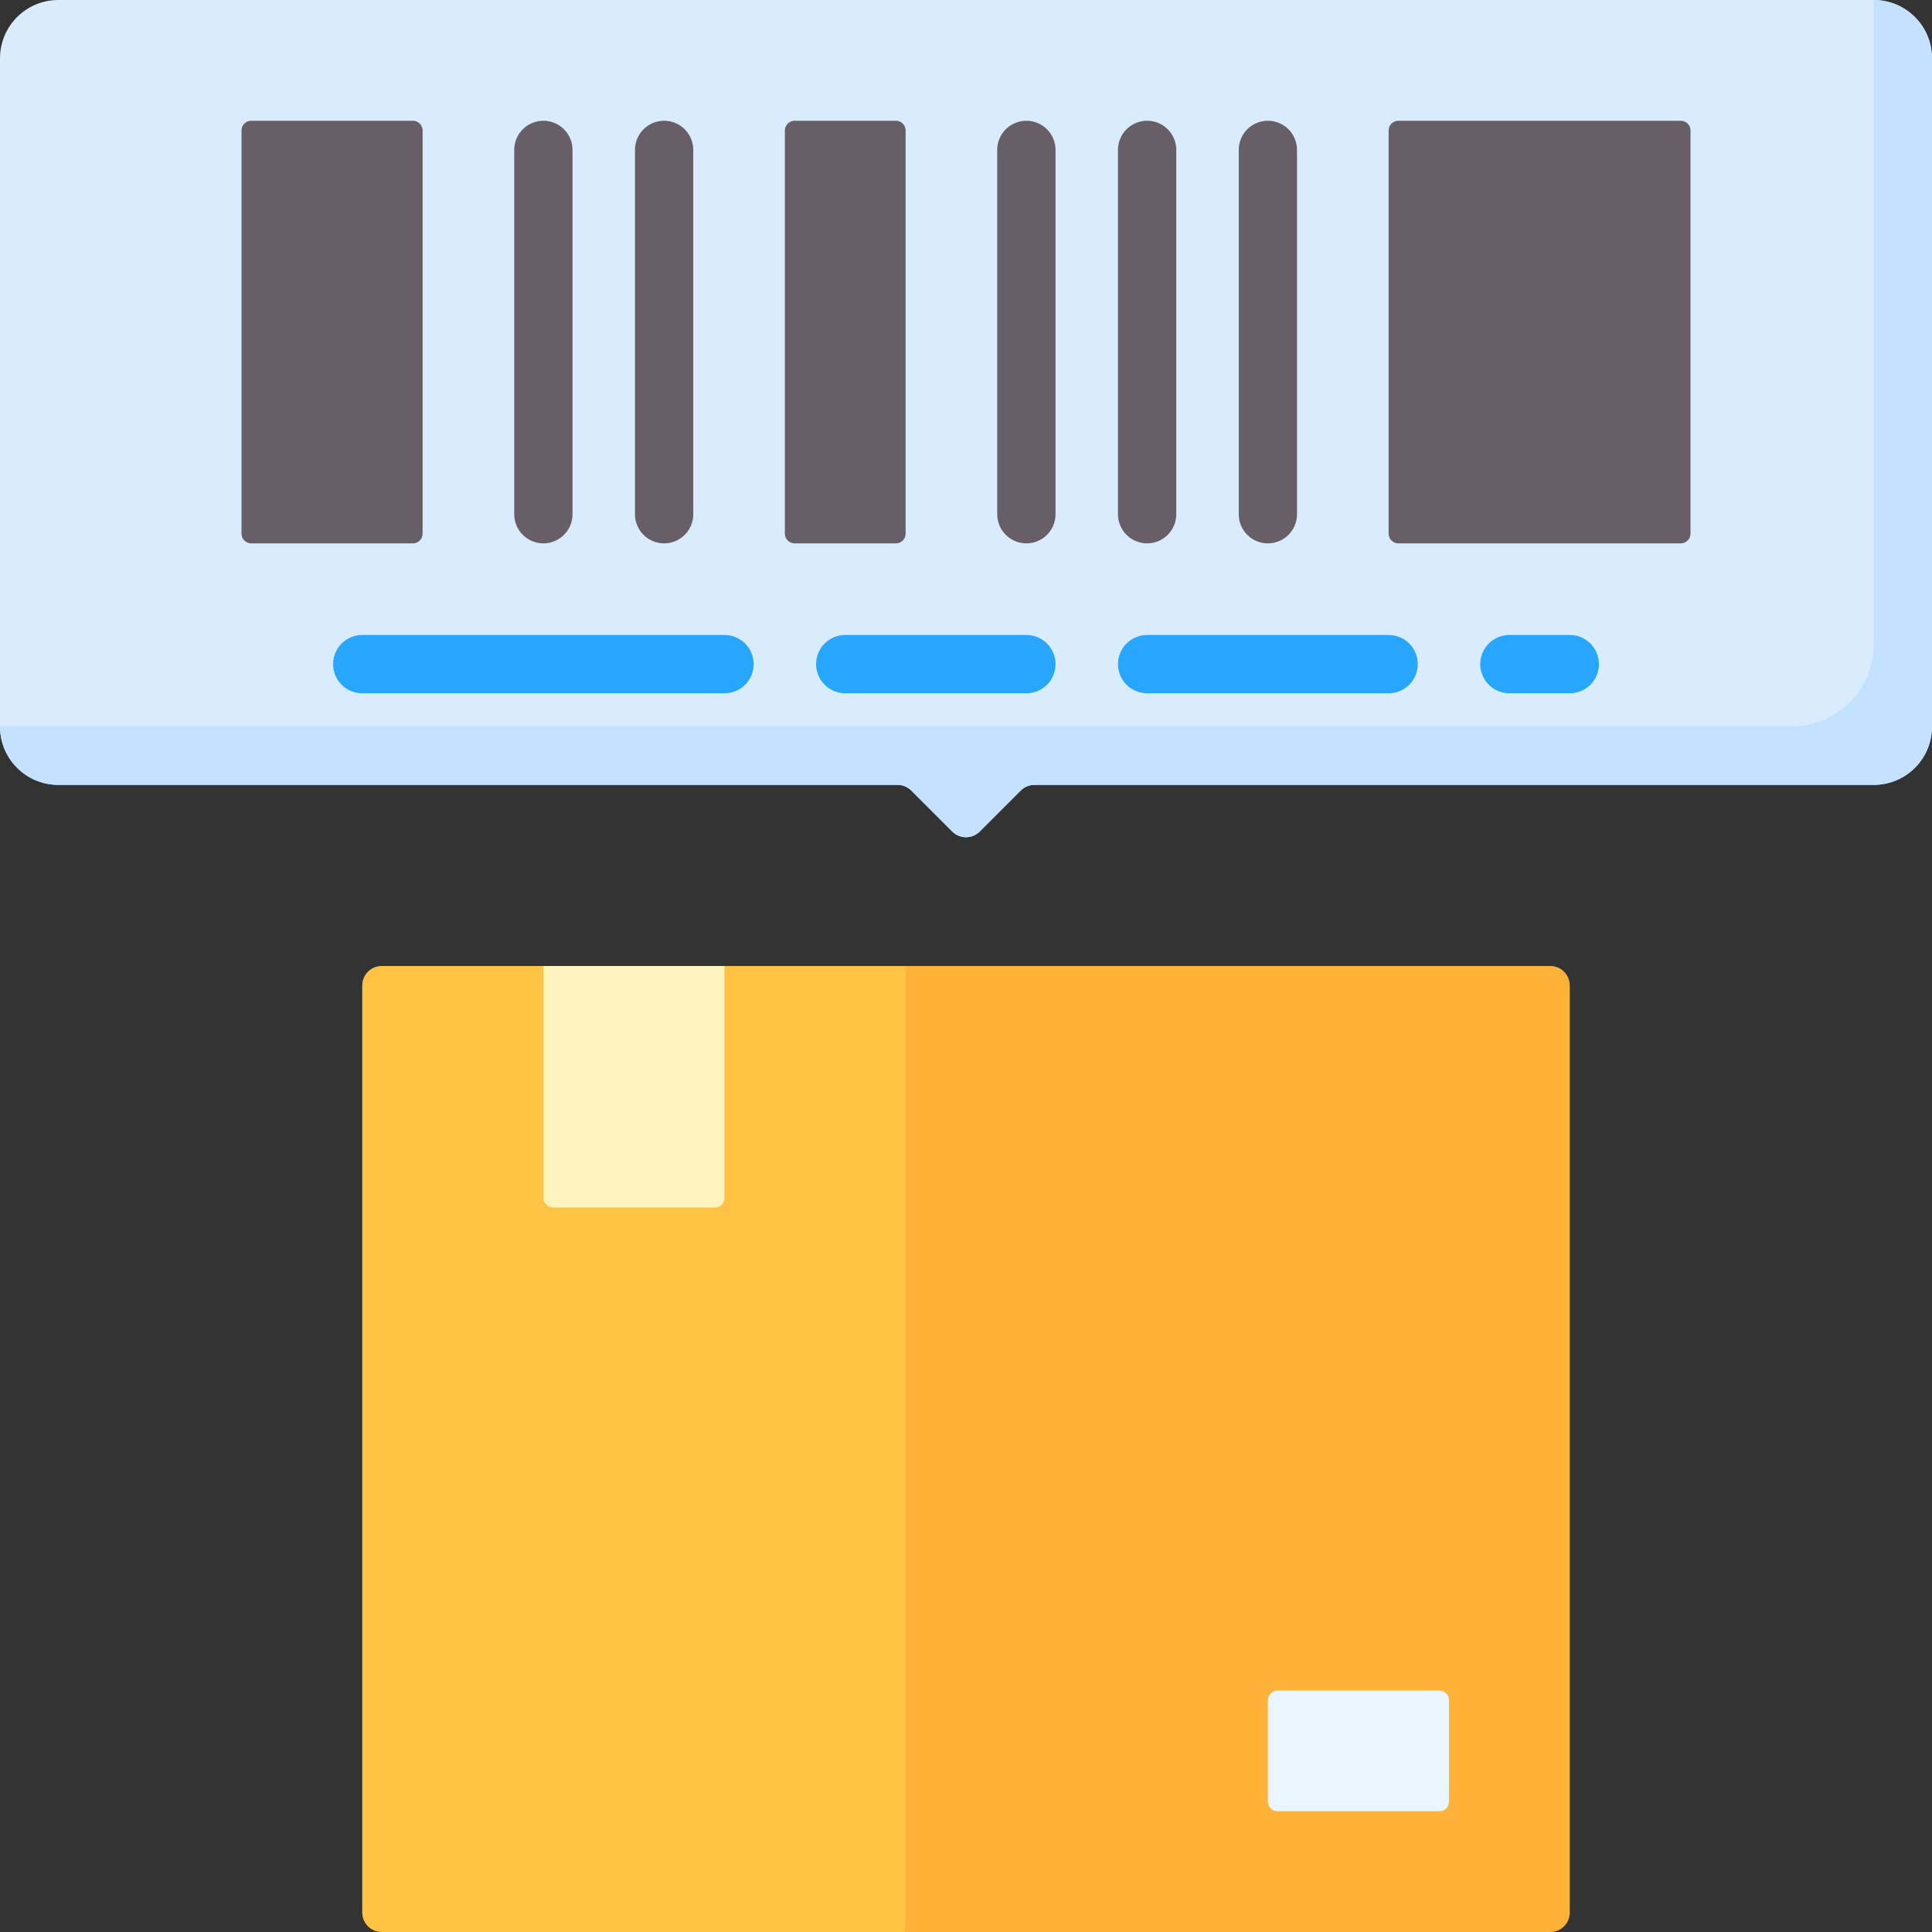<svg width="80" height="80" viewBox="0 0 80 80" fill="none" xmlns="http://www.w3.org/2000/svg">
<rect x="0" y="0" width="80" height="80" fill="#333333" stroke="none"/>
<g clip-path="url(#clip0_2175_389)">
<path d="M64.195 80H37.5L35 55L37.5 40H64.195C64.301 40 64.406 40.021 64.503 40.061C64.601 40.102 64.69 40.161 64.764 40.236C64.839 40.31 64.898 40.399 64.939 40.497C64.979 40.594 65 40.699 65 40.805V79.195C65 79.301 64.979 79.406 64.939 79.503C64.898 79.601 64.839 79.69 64.764 79.764C64.69 79.839 64.601 79.898 64.503 79.939C64.406 79.979 64.301 80 64.195 80Z" fill="#FEB237"/>
<path d="M15.805 80H37.5V40H30L27.5 42.5L22.5 40H15.805C15.699 40 15.595 40.021 15.497 40.061C15.399 40.102 15.31 40.161 15.236 40.236C15.161 40.31 15.102 40.399 15.061 40.497C15.021 40.594 15 40.699 15 40.805V79.195C15 79.301 15.021 79.406 15.061 79.503C15.102 79.601 15.161 79.69 15.236 79.764C15.31 79.839 15.399 79.898 15.497 79.939C15.595 79.979 15.699 80 15.805 80Z" fill="#FFC344"/>
<path d="M29.598 50H22.902C22.796 50 22.693 49.958 22.618 49.882C22.542 49.807 22.5 49.704 22.5 49.598V40H30V49.598C30 49.704 29.957 49.807 29.882 49.882C29.806 49.958 29.704 50 29.598 50Z" fill="#FFF3BE"/>
<path d="M59.597 75H52.902C52.796 75 52.693 74.957 52.618 74.882C52.542 74.806 52.5 74.704 52.5 74.597V70.402C52.5 70.296 52.542 70.193 52.618 70.118C52.693 70.042 52.796 70 52.902 70H59.597C59.704 70 59.806 70.042 59.882 70.118C59.958 70.193 60 70.296 60 70.402V74.597C60 74.704 59.958 74.806 59.882 74.882C59.806 74.957 59.704 75 59.597 75Z" fill="#EAF6FF"/>
<path d="M77.585 0H2.415C1.081 0 0 1.081 0 2.415V30.086C0 31.419 1.081 32.5 2.415 32.5H37.167C37.272 32.5 37.377 32.521 37.475 32.561C37.572 32.602 37.661 32.661 37.736 32.736L39.431 34.431C39.506 34.506 39.594 34.565 39.692 34.605C39.79 34.646 39.894 34.667 40 34.667C40.106 34.667 40.21 34.646 40.308 34.605C40.406 34.565 40.494 34.506 40.569 34.431L42.264 32.736C42.339 32.661 42.428 32.602 42.525 32.561C42.623 32.521 42.728 32.5 42.833 32.5H77.585C78.919 32.5 80 31.419 80 30.085V2.415C80 1.081 78.919 0 77.585 0Z" fill="#D8ECFE"/>
<path d="M77.585 0V26.674C77.585 28.558 76.058 30.085 74.174 30.085H0C0 31.419 1.081 32.5 2.415 32.5H37.167C37.272 32.5 37.377 32.521 37.475 32.561C37.572 32.602 37.661 32.661 37.736 32.736L39.431 34.431C39.506 34.506 39.594 34.565 39.692 34.605C39.79 34.646 39.894 34.667 40 34.667C40.106 34.667 40.21 34.646 40.308 34.605C40.406 34.565 40.494 34.506 40.569 34.431L42.264 32.736C42.339 32.661 42.428 32.602 42.525 32.561C42.623 32.521 42.728 32.5 42.833 32.5H77.585C78.919 32.5 80 31.419 80 30.085V2.415C80 1.081 78.919 0 77.585 0Z" fill="#C4E2FF"/>
<path d="M17.098 22.5H10.402C10.296 22.5 10.193 22.458 10.118 22.382C10.042 22.307 10 22.204 10 22.098V5.402C10 5.296 10.042 5.193 10.118 5.118C10.193 5.042 10.296 5 10.402 5H17.098C17.15 5 17.203 5.01 17.252 5.031C17.3 5.051 17.345 5.08 17.382 5.118C17.419 5.155 17.449 5.2 17.469 5.248C17.489 5.297 17.5 5.35 17.5 5.402V22.098C17.5 22.15 17.489 22.203 17.469 22.252C17.449 22.3 17.419 22.345 17.382 22.382C17.345 22.419 17.3 22.449 17.252 22.469C17.203 22.49 17.151 22.5 17.098 22.5ZM37.098 22.5H32.903C32.796 22.5 32.694 22.458 32.618 22.382C32.542 22.307 32.5 22.204 32.5 22.098V5.402C32.5 5.296 32.542 5.193 32.618 5.118C32.694 5.042 32.796 5 32.903 5H37.098C37.204 5 37.307 5.042 37.382 5.118C37.458 5.193 37.5 5.296 37.5 5.402V22.098C37.5 22.15 37.49 22.203 37.469 22.252C37.449 22.3 37.42 22.345 37.382 22.382C37.345 22.419 37.3 22.449 37.252 22.469C37.203 22.49 37.151 22.5 37.098 22.5ZM69.598 22.5H57.903C57.796 22.5 57.694 22.458 57.618 22.382C57.542 22.307 57.5 22.204 57.5 22.098V5.402C57.5 5.296 57.542 5.193 57.618 5.118C57.694 5.042 57.796 5 57.903 5H69.598C69.704 5 69.807 5.042 69.882 5.118C69.958 5.193 70 5.296 70 5.402V22.098C70 22.15 69.99 22.203 69.969 22.252C69.949 22.3 69.92 22.345 69.882 22.382C69.845 22.419 69.8 22.449 69.752 22.469C69.703 22.49 69.65 22.5 69.598 22.5ZM22.5 22.5C22.18 22.5 21.873 22.373 21.646 22.146C21.42 21.92 21.293 21.613 21.293 21.293V6.207C21.293 5.887 21.42 5.58 21.646 5.354C21.873 5.127 22.18 5 22.5 5C22.82 5 23.127 5.127 23.354 5.354C23.58 5.58 23.707 5.887 23.707 6.207V21.293C23.707 21.451 23.676 21.608 23.615 21.755C23.555 21.901 23.466 22.034 23.354 22.146C23.242 22.259 23.108 22.347 22.962 22.408C22.816 22.469 22.659 22.5 22.5 22.5ZM27.5 22.5C27.18 22.5 26.873 22.373 26.646 22.146C26.42 21.92 26.293 21.613 26.293 21.293V6.207C26.293 5.887 26.42 5.58 26.646 5.354C26.873 5.127 27.18 5 27.5 5C27.82 5 28.127 5.127 28.354 5.354C28.58 5.58 28.707 5.887 28.707 6.207V21.293C28.707 21.451 28.676 21.608 28.615 21.755C28.555 21.901 28.466 22.034 28.354 22.146C28.242 22.259 28.108 22.347 27.962 22.408C27.816 22.469 27.659 22.5 27.5 22.5ZM42.5 22.5C42.18 22.5 41.873 22.373 41.646 22.146C41.42 21.92 41.293 21.613 41.293 21.293V6.207C41.293 5.887 41.42 5.58 41.646 5.354C41.873 5.127 42.18 5 42.5 5C42.82 5 43.127 5.127 43.354 5.354C43.58 5.58 43.707 5.887 43.707 6.207V21.293C43.707 21.451 43.676 21.608 43.615 21.755C43.555 21.901 43.466 22.034 43.354 22.146C43.242 22.259 43.108 22.347 42.962 22.408C42.816 22.469 42.658 22.5 42.5 22.5ZM47.5 22.5C47.18 22.5 46.873 22.373 46.646 22.146C46.42 21.92 46.293 21.613 46.293 21.293V6.207C46.293 5.887 46.42 5.58 46.646 5.354C46.873 5.127 47.18 5 47.5 5C47.82 5 48.127 5.127 48.354 5.354C48.58 5.58 48.707 5.887 48.707 6.207V21.293C48.707 21.451 48.676 21.608 48.615 21.755C48.555 21.901 48.466 22.034 48.354 22.146C48.242 22.259 48.108 22.347 47.962 22.408C47.816 22.469 47.658 22.5 47.5 22.5ZM52.5 22.5C52.18 22.5 51.873 22.373 51.646 22.146C51.42 21.92 51.293 21.613 51.293 21.293V6.207C51.293 5.887 51.42 5.58 51.646 5.354C51.873 5.127 52.18 5 52.5 5C52.82 5 53.127 5.127 53.354 5.354C53.58 5.58 53.707 5.887 53.707 6.207V21.293C53.707 21.451 53.676 21.608 53.615 21.755C53.555 21.901 53.466 22.034 53.354 22.146C53.242 22.259 53.108 22.347 52.962 22.408C52.816 22.469 52.658 22.5 52.5 22.5Z" fill="#685E68"/>
<path d="M30 28.707H15C14.68 28.707 14.373 28.58 14.146 28.354C13.92 28.127 13.793 27.82 13.793 27.5C13.793 27.18 13.92 26.873 14.146 26.646C14.373 26.42 14.68 26.293 15 26.293H30C30.32 26.293 30.627 26.42 30.854 26.646C31.08 26.873 31.207 27.18 31.207 27.5C31.207 27.82 31.08 28.127 30.854 28.354C30.627 28.58 30.32 28.707 30 28.707ZM42.5 28.707H35C34.68 28.707 34.373 28.58 34.147 28.354C33.92 28.127 33.793 27.82 33.793 27.5C33.793 27.18 33.92 26.873 34.147 26.646C34.373 26.42 34.68 26.293 35 26.293H42.5C42.82 26.293 43.127 26.42 43.354 26.646C43.58 26.873 43.707 27.18 43.707 27.5C43.707 27.82 43.58 28.127 43.354 28.354C43.127 28.58 42.82 28.707 42.5 28.707ZM57.5 28.707H47.5C47.18 28.707 46.873 28.58 46.647 28.354C46.42 28.127 46.293 27.82 46.293 27.5C46.293 27.18 46.42 26.873 46.647 26.646C46.873 26.42 47.18 26.293 47.5 26.293H57.5C57.82 26.293 58.127 26.42 58.354 26.646C58.58 26.873 58.707 27.18 58.707 27.5C58.707 27.82 58.58 28.127 58.354 28.354C58.127 28.58 57.82 28.707 57.5 28.707ZM65 28.707H62.5C62.18 28.707 61.873 28.58 61.647 28.354C61.42 28.127 61.293 27.82 61.293 27.5C61.293 27.18 61.42 26.873 61.647 26.646C61.873 26.42 62.18 26.293 62.5 26.293H65C65.32 26.293 65.627 26.42 65.854 26.646C66.08 26.873 66.207 27.18 66.207 27.5C66.207 27.82 66.08 28.127 65.854 28.354C65.627 28.58 65.32 28.707 65 28.707Z" fill="#26A6FE"/>
</g>
<defs>
<clipPath id="clip0_2175_389">
<rect width="80" height="80" fill="white"/>
</clipPath>
</defs>
</svg>
